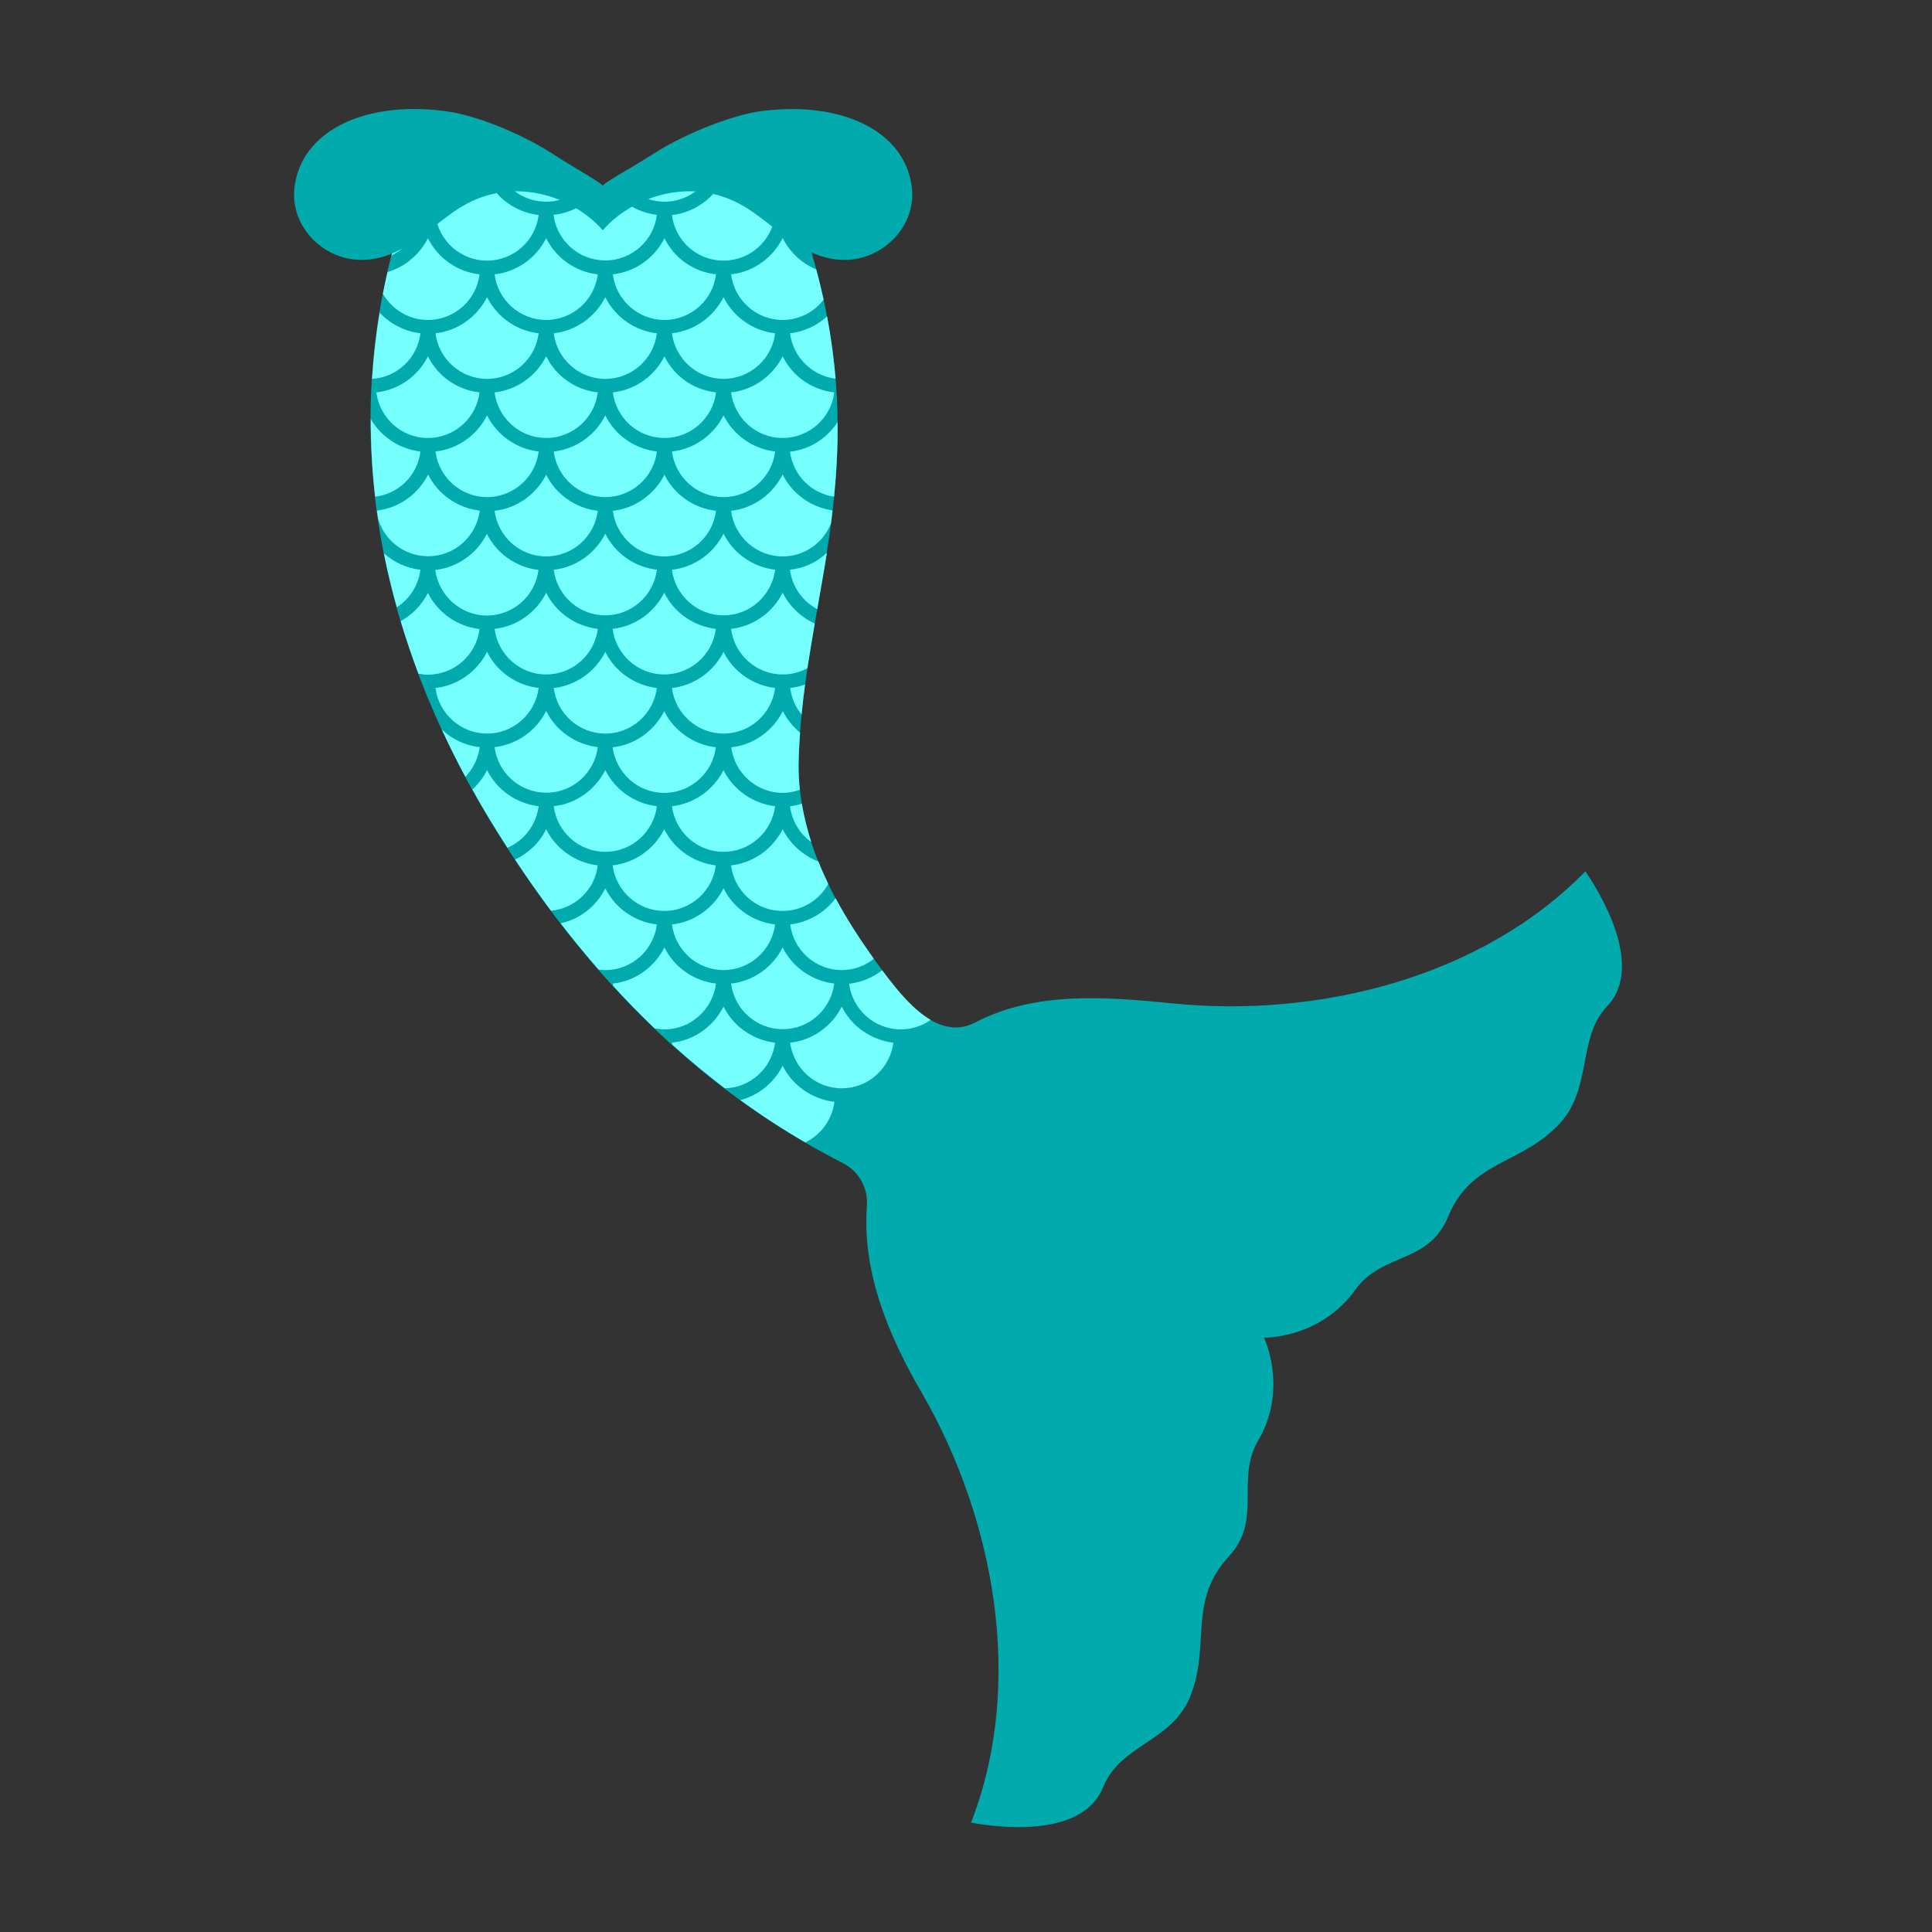 <?xml version="1.0" encoding="utf-8"?>
<!-- Generator: Adobe Illustrator 19.1.0, SVG Export Plug-In . SVG Version: 6.00 Build 0)  -->
<svg version="1.1" id="Layer_1" xmlns="http://www.w3.org/2000/svg" xmlns:xlink="http://www.w3.org/1999/xlink" x="0px" y="0px"
	 width="1000px" height="1000px" viewBox="20 -220 1000 1000" style="enable-background:new 20 -220 1000 1000;"
	 xml:space="preserve">
<rect x="20" y="-220" width="1000" height="1000" fill="#333333" stroke="none"/>
<style type="text/css">
	.st0{fill:#00AAAD;}
	.st1{fill:#76FFFF;}
</style>
<g>
	<path class="st0" d="M840.6,231c-54.3,55.5-139,75.8-213.1,68.4c-34.7-3.4-71.4-6.6-102.9,9.9c-18.6,9.7-35.6-10.8-45.5-23.8
		c-24.9-32.9-46.9-70.1-45.7-112.8c0.8-27.3,5.2-52.2,9.8-78.5c11.2-63.6,22.8-129.4-20-230.4l-0.6-1.4l-1.4,0.6
		c-25.6,10.2-58.8,16.1-91.1,16.1c-25,0-60.5-3.5-87.4-20.5l-1.6-1l-0.7,1.7C180,2.8,226.5,128.5,276.1,208.7
		c45.4,73.4,103.1,134,180.3,173.4c8.2,4.2,13,12.9,12.3,22c-2.6,34.9,11.6,67.9,28.5,97c37.2,64.4,53.6,149.9,25.4,222.3
		c22.2,4,59,5.5,68.5-18.6c8.8-21.9,35.6-23.2,45-46.8c10.7-26.9-1.6-49.1,20.1-72.6c17.4-18.8,3.2-39.7,15-59.7
		c14.4-24.6,5.1-48.8,3.1-53.3c4.8-0.1,30.3-1.4,47.2-24.8c14.1-19.6,38-13.1,48.2-38.2c11.9-29,38.3-26.6,57.9-48.2
		c16.5-18.2,8.9-44.2,24.1-60.2C869.1,283,853.9,250.6,840.6,231z"/>
	<path class="st1" d="M272,56.3c5,10.1,15,17.3,26.7,18.7c-1.6,13.3-13,23.6-26.7,23.6c-13.6,0-25-10.4-26.7-23.6
		C257,73.7,266.9,66.4,272,56.3z M272.1-66.2c-5.1,10.1-15,17.4-26.7,18.7c1.7,13.3,13,23.6,26.7,23.6s25.1-10.3,26.7-23.6
		C287.1-48.8,277.2-56.1,272.1-66.2z M306.6,13.7c1.7,13.3,13,23.6,26.7,23.6S358.4,27,360,13.7c-11.7-1.4-21.7-8.6-26.7-18.7
		C328.2,5.1,318.3,12.4,306.6,13.7z M245.4,13.7c1.7,13.3,13,23.6,26.7,23.6c13.7,0,25.1-10.3,26.7-23.6
		c-11.7-1.4-21.6-8.6-26.7-18.7C267,5.1,257.1,12.4,245.4,13.7z M302.7-35.6c-5.1,10.1-15,17.4-26.7,18.7
		c1.7,13.3,13,23.6,26.7,23.6s25.1-10.3,26.7-23.6C317.7-18.2,307.7-25.4,302.7-35.6z M394.5,56.2c-5.1,10.1-15,17.4-26.7,18.7
		c1.7,13.3,13,23.6,26.7,23.6s25-10.3,26.7-23.6C409.5,73.5,399.5,66.3,394.5,56.2z M363.9-35.6c-5,10.1-15,17.4-26.7,18.7
		c1.7,13.3,13,23.6,26.7,23.6S389-3.6,390.6-16.9C378.8-18.2,368.9-25.4,363.9-35.6z M421.2,13.7c-11.7-1.4-21.6-8.6-26.7-18.7
		c-5.1,10.1-15,17.4-26.7,18.7c1.7,13.3,13,23.6,26.7,23.6S419.6,27,421.2,13.7z M425.1,25.6c-5.1,10.1-15,17.5-26.7,18.8
		c1.7,13.3,13,23.6,26.7,23.6c11.4,0,21.1-7.1,25-17.1c0.3-2.2,0.6-4.5,0.8-6.7C439.6,42.5,430,35.5,425.1,25.6z M302.7,129.1
		c13.7,0,25.1-10.3,26.7-23.6c-11.7-1.4-21.7-8.6-26.7-18.7c-5.1,10.1-15,17.4-26.7,18.7C277.7,118.8,289,129.1,302.7,129.1z
		 M451.8-16.9c-11.7-1.3-21.7-8.5-26.7-18.7c-5.1,10.1-15,17.4-26.7,18.7c1.7,13.3,13,23.6,26.7,23.6S450.2-3.6,451.8-16.9z
		 M398.4,105.5c1.7,13.3,13,23.6,26.7,23.6c4.6,0,9-1.2,12.8-3.2c1.2-7.7,2.5-15.4,3.8-23.2c-7.2-3.2-13-8.9-16.6-15.9
		C420,96.9,410.1,104.2,398.4,105.5z M394.5,220.9c13.7,0,25-10.3,26.7-23.6c-11.7-1.4-21.7-8.6-26.7-18.7
		c-5.1,10.1-15,17.4-26.7,18.7C369.5,210.6,380.8,220.9,394.5,220.9z M390.5,166.8c-11.7-1.4-21.7-8.6-26.7-18.7
		c-5.1,10.1-15,17.4-26.7,18.7c1.7,13.2,13,23.6,26.7,23.6S388.9,180.1,390.5,166.8z M333.3,159.7c13.7,0,25-10.3,26.7-23.6
		c-11.7-1.4-21.7-8.6-26.7-18.7c-5.1,10.1-15,17.4-26.7,18.7C308.3,149.4,319.6,159.7,333.3,159.7z M306.6,197.3
		c1.7,13.3,13,23.6,26.7,23.6s25-10.3,26.7-23.6c-11.7-1.4-21.7-8.6-26.7-18.7C328.2,188.7,318.3,196,306.6,197.3z M425,251.5
		c10.3,0,19.2-5.7,23.7-14c-1.8-3.8-3.6-7.7-5.1-11.6c-8.1-3.1-14.6-9.1-18.5-16.7c-5.1,10.1-15,17.4-26.7,18.7
		C400,241.2,411.3,251.5,425,251.5z M260.9,182.1c3.9-4.1,6.6-9.4,7.4-15.4c-7.5-0.8-14.3-4.1-19.6-9.1
		C252.6,166.1,256.7,174.2,260.9,182.1z M218.2-67.9c4.7,8,13.3,13.5,23.3,13.5c13.7,0,25.1-10.3,26.7-23.6
		c-11.7-1.3-21.7-8.6-26.7-18.7c-4.2,8.3-11.7,14.8-20.9,17.5C219.7-75.4,218.9-71.6,218.2-67.9z M333.3,98.5
		c13.7,0,25-10.3,26.7-23.6c-11.7-1.4-21.7-8.6-26.7-18.7c-5.1,10.1-15,17.4-26.7,18.7C308.3,88.2,319.6,98.5,333.3,98.5z
		 M229.3-110.7c-2.5,7.7-4.7,15.3-6.6,22.9c8-3.9,13.8-11.7,14.9-20.9C234.7-109,232-109.7,229.3-110.7z M306.5-108.8
		c1.7,13.3,13,23.6,26.8,23.6c13.7,0,25.1-10.3,26.7-23.6c-9-1.1-17-5.6-22.6-12.3c-0.4,0-0.7,0-1.1,0c-0.1,0-0.1,0-0.2,0
		c-2,0.1-3.9,0-5.9,0c-0.4,0-0.8,0-1.2,0C323.5-114,315.5-109.8,306.5-108.8z M428.9,13.8c1.5,12,11,21.6,22.8,23.3
		c1.2-12.4,2-25.2,1.8-38.6C448.1,6.8,439.3,12.6,428.9,13.8z M298.8,136.1c-11.7-1.4-21.7-8.6-26.7-18.7
		c-5.1,10.1-15,17.4-26.7,18.7c1.7,13.3,13.1,23.6,26.7,23.6C285.8,159.7,297.1,149.4,298.8,136.1z M302.7,25.7
		c-5.1,10-15,17.4-26.7,18.7c1.7,13.3,13,23.6,26.7,23.6s25.1-10.3,26.7-23.6C317.7,43,307.7,35.8,302.7,25.7z M434.9,149.8
		c0.5-5.2,1.1-10.4,1.8-15.5c-2.4,0.9-5.1,1.5-7.7,1.8C429.7,141.3,431.7,146,434.9,149.8z M425.2,190.4c3,0,6-0.6,8.8-1.6
		c-0.6-5.3-0.8-10.7-0.6-16.1c0.1-4.6,0.4-9,0.7-13.5c-3.7-3.1-6.7-6.8-8.9-11.1c-5.1,10.1-15,17.4-26.7,18.7
		C400.2,180.1,411.5,190.4,425.2,190.4z M443,95.3c0.1-0.4,0.1-0.8,0.2-1.1c1.6-9.3,3.3-18.6,4.8-28.1c-5.1,4.9-11.8,8-19.1,8.8
		C430,83.8,435.5,91.3,443,95.3z M439.9,215.8c-2.1-6.5-3.7-13.1-4.9-19.8c-2,0.6-3.9,1.1-6.1,1.3
		C429.9,205,433.9,211.5,439.9,215.8z M363.9,68c13.7,0,25.1-10.3,26.7-23.6c-11.8-1.4-21.7-8.6-26.7-18.7c-5,10-15,17.4-26.7,18.7
		C338.9,57.7,350.2,68,363.9,68z M363.8,129.1c13.7,0,25.1-10.3,26.7-23.6c-11.7-1.4-21.7-8.6-26.7-18.7
		c-5.1,10.1-15,17.4-26.7,18.7C338.8,118.8,350.1,129.1,363.8,129.1z M394.5,159.7c13.7,0,25-10.3,26.7-23.6
		c-11.7-1.4-21.7-8.6-26.7-18.7c-5.1,10.1-15,17.4-26.7,18.7C369.5,149.4,380.8,159.7,394.5,159.7z M482.4,319.7
		c-11.7-1.4-21.7-8.6-26.7-18.7c-5.1,10.1-15,17.4-26.7,18.7c1.7,13.3,13,23.6,26.7,23.6S480.7,333,482.4,319.7z M425.1-96.8
		c-5.1,10.2-15,17.5-26.7,18.8c1.7,13.3,13,23.6,26.7,23.6c8.6,0,16.3-4.1,21.2-10.5c-1.1-5.1-2.4-10.3-3.8-15.6
		C434.9-83.7,428.8-89.5,425.1-96.8z M429-108.6c0.9,7.4,4.9,14,10.8,18.3c-1.9-6.3-3.9-12.7-6.2-19.2
		C432.1-109.1,430.6-108.8,429-108.6z M428.9-47.5c1.6,12.3,11.3,22,23.6,23.5c-0.9-10.3-2.3-21-4.4-32.2
		C442.9-51.5,436.2-48.3,428.9-47.5z M422.6-137.6l-1.3,0.6c-6,2.4-12.4,4.5-19.1,6.4c-0.4,0.1-0.7,0.2-1.1,0.3
		c4.5,8.7,13.5,14.7,24,14.7c2,0,4.1-0.2,6-0.7c-2.4-6.5-5-13.1-7.9-19.9L422.6-137.6z M472.3,276.3c-7.2-10.1-14-20.5-19.8-31.4
		c-5.5,7.4-14,12.5-23.5,13.6c1.7,13.3,13,23.6,26.7,23.6C462,282.1,467.7,279.9,472.3,276.3z M451.9,350.3
		c-11.8-1.4-21.8-8.6-26.8-18.7c-4.4,8.7-12.3,15.3-21.9,17.8c10.7,7.8,21.9,15.1,33.6,21.9C444.9,367.4,450.7,359.6,451.9,350.3z
		 M451.8,289.1c-11.7-1.4-21.7-8.6-26.7-18.7c-5.1,10.1-15,17.4-26.7,18.7c1.7,13.3,13,23.6,26.7,23.6
		C438.8,312.8,450.1,302.4,451.8,289.1z M479.1,285.5c-0.8-1.1-1.7-2.2-2.5-3.3c-4.9,3.8-10.6,6.2-17.1,7
		c1.7,13.2,13,23.6,26.7,23.6c5.8,0,11.1-1.8,15.5-4.9C492.6,302.6,484.7,292.8,479.1,285.5z M364,312.8c13.6,0,24.9-10.4,26.6-23.7
		c-11.7-1.4-21.7-8.6-26.7-18.7c-5.1,10.1-15,17.4-26.7,18.7c0,0.4,0.1,0.8,0.2,1.2c6.9,7.6,14.1,14.9,21.5,22
		C360.6,312.6,362.3,312.8,364,312.8z M367.8,319.7c0,0.3,0.1,0.7,0.2,1c8.7,7.9,17.8,15.4,27.2,22.6c13.3-0.3,24.3-10.5,26-23.6
		c-11.7-1.4-21.7-8.6-26.7-18.7C389.4,311.1,379.5,318.4,367.8,319.7z M394.5-66.2c-5.1,10.1-15,17.4-26.7,18.7
		c1.7,13.3,13,23.6,26.7,23.6s25.1-10.3,26.7-23.6C409.5-48.8,399.6-56.1,394.5-66.2z M363.9-115.6c8.9,0,16.8-4.3,21.7-11
		c-12.3,2.5-25.3,4.3-38.3,5.1C351.8-117.8,357.6-115.6,363.9-115.6z M237.6,13.7c-10.9-1.3-20.4-7.7-25.7-16.8
		c0,13.7,0.8,27.1,2.3,40.2C226.4,35.6,236.2,26,237.6,13.7z M302.7-115.6c6.2,0,11.8-2.1,16.3-5.5c-11.6-0.5-24.6-1.9-37.5-4.8
		C286.4-119.6,294.1-115.6,302.7-115.6z M241.2-142.4l-0.7,1.7c-3.3,7.8-6.2,15.6-8.9,23.3c3.1,1.2,6.4,1.9,9.9,1.9
		c10.6,0,19.7-6.1,24.1-15c-8-2.8-15.7-6.3-22.8-10.8l-0.6-0.4L241.2-142.4z M282.7,218.8c8.5-3.7,14.9-11.8,16.1-21.5
		c-11.7-1.4-21.7-8.6-26.7-18.7c-1.9,3.8-4.5,7.2-7.6,10c3.9,7,7.8,13.7,11.8,20.1C278.4,212.1,280.5,215.4,282.7,218.8z
		 M302.7-96.7c-5.1,10.1-15,17.4-26.7,18.7c1.7,13.3,13,23.6,26.7,23.6s25.1-10.3,26.7-23.6C317.7-79.3,307.7-86.6,302.7-96.7z
		 M241.5,6.7c13.7,0,25.1-10.3,26.7-23.6c-11.7-1.3-21.7-8.5-26.7-18.7c-5,10.1-15,17.4-26.7,18.7C216.5-3.6,227.8,6.7,241.5,6.7z
		 M216.5-58.2c-1.9,11.6-3.2,23-3.9,34.3c13-0.8,23.5-10.8,25-23.6C229.3-48.5,221.9-52.4,216.5-58.2z M272.1-127.4
		c-5.1,10.1-15,17.4-26.7,18.7c1.6,13.3,13,23.6,26.7,23.6s25.1-10.3,26.7-23.6C287.1-110.1,277.1-117.3,272.1-127.4z M421.2-108.7
		c-11.7-1.4-21.7-8.6-26.7-18.7c-5.1,10.1-15,17.4-26.7,18.7c1.6,13.3,13,23.6,26.7,23.6S419.6-95.4,421.2-108.7z M337.2-78
		c1.7,13.3,13,23.6,26.7,23.6S389-64.7,390.6-78c-11.8-1.3-21.7-8.6-26.7-18.7C358.9-86.6,348.9-79.3,337.2-78z M306.6-47.5
		c1.7,13.3,13,23.6,26.7,23.6s25.1-10.3,26.7-23.6c-11.7-1.3-21.7-8.6-26.7-18.7C328.2-56.1,318.3-48.8,306.6-47.5z M333.4,282.1
		c13.6,0,24.9-10.3,26.6-23.6c-11.7-1.4-21.7-8.6-26.7-18.7c-4.5,9.1-13,15.9-23.1,18.1c6.3,8.2,12.9,16.2,19.7,24
		C331,282,332.2,282.1,333.4,282.1z M394.5,282.1c13.7,0,25-10.3,26.7-23.6c-11.7-1.4-21.7-8.6-26.7-18.7
		c-5.1,10.1-15,17.4-26.7,18.7C369.5,271.8,380.8,282.1,394.5,282.1z M286.6,224.9c6,9.1,12.2,17.9,18.6,26.5
		c12.6-1.2,22.7-11,24.2-23.5c-11.7-1.4-21.7-8.6-26.7-18.7C299.3,216.1,293.6,221.6,286.6,224.9z M390.5,227.9
		c-11.7-1.4-21.7-8.6-26.7-18.7c-5.1,10.1-15,17.4-26.7,18.7c1.7,13.3,13,23.6,26.7,23.6S388.9,241.2,390.5,227.9z M237.6,74.9
		c-7.2-0.8-13.7-3.9-18.9-8.5c1.9,9.6,4.2,18.8,6.7,27.9C232,90.1,236.6,83,237.6,74.9z M215.1,44.3c0.2,1.4,0.4,2.8,0.6,4.1
		c3.2,11.3,13.6,19.5,25.9,19.5c13.7,0,25.1-10.3,26.7-23.6c-11.7-1.4-21.7-8.6-26.7-18.7C236.5,35.7,226.7,42.9,215.1,44.3z
		 M241.5,129.2c13.7,0,25.1-10.3,26.7-23.6c-11.7-1.4-21.7-8.6-26.7-18.7c-3.1,6.1-8,11.2-14.1,14.6c2.8,9.3,5.9,18.4,9.2,27.2
		C238.2,129,239.8,129.2,241.5,129.2z M302.7,190.3c13.7,0.1,25.1-10.3,26.7-23.6c-11.7-1.4-21.7-8.6-26.7-18.7
		c-5.1,10.1-15,17.4-26.7,18.7C277.7,180,289,190.3,302.7,190.3z"/>
	<path class="st0" d="M492-122.6c-3.2-29.7-36.9-45.9-80-39.6c-11.8,1.9-35.1,9.9-53.8,21.8c-14.1,9-26.2,15.2-26.2,16.7
		c0-1.3-11.8-7.6-26-16.7c-18.6-12-41.7-20.1-53.6-21.8c-43.2-6.4-76.9,10-80,39.6c-2.1,19.6,14.3,36.4,33.3,37.1
		c20.2,0.7,33.6-14,49.3-25c12.5-8.7,26.3-12.1,41.1-9.8c13.9,2.1,27.3,9.6,35.9,19.5c8.6-10,22.1-17.4,36.1-19.5
		c14.8-2.3,28.7,1.1,41.2,9.8c15.8,11,29.3,25.8,49.3,25C477.6-86.3,494.1-103.1,492-122.6z"/>
</g>
</svg>
